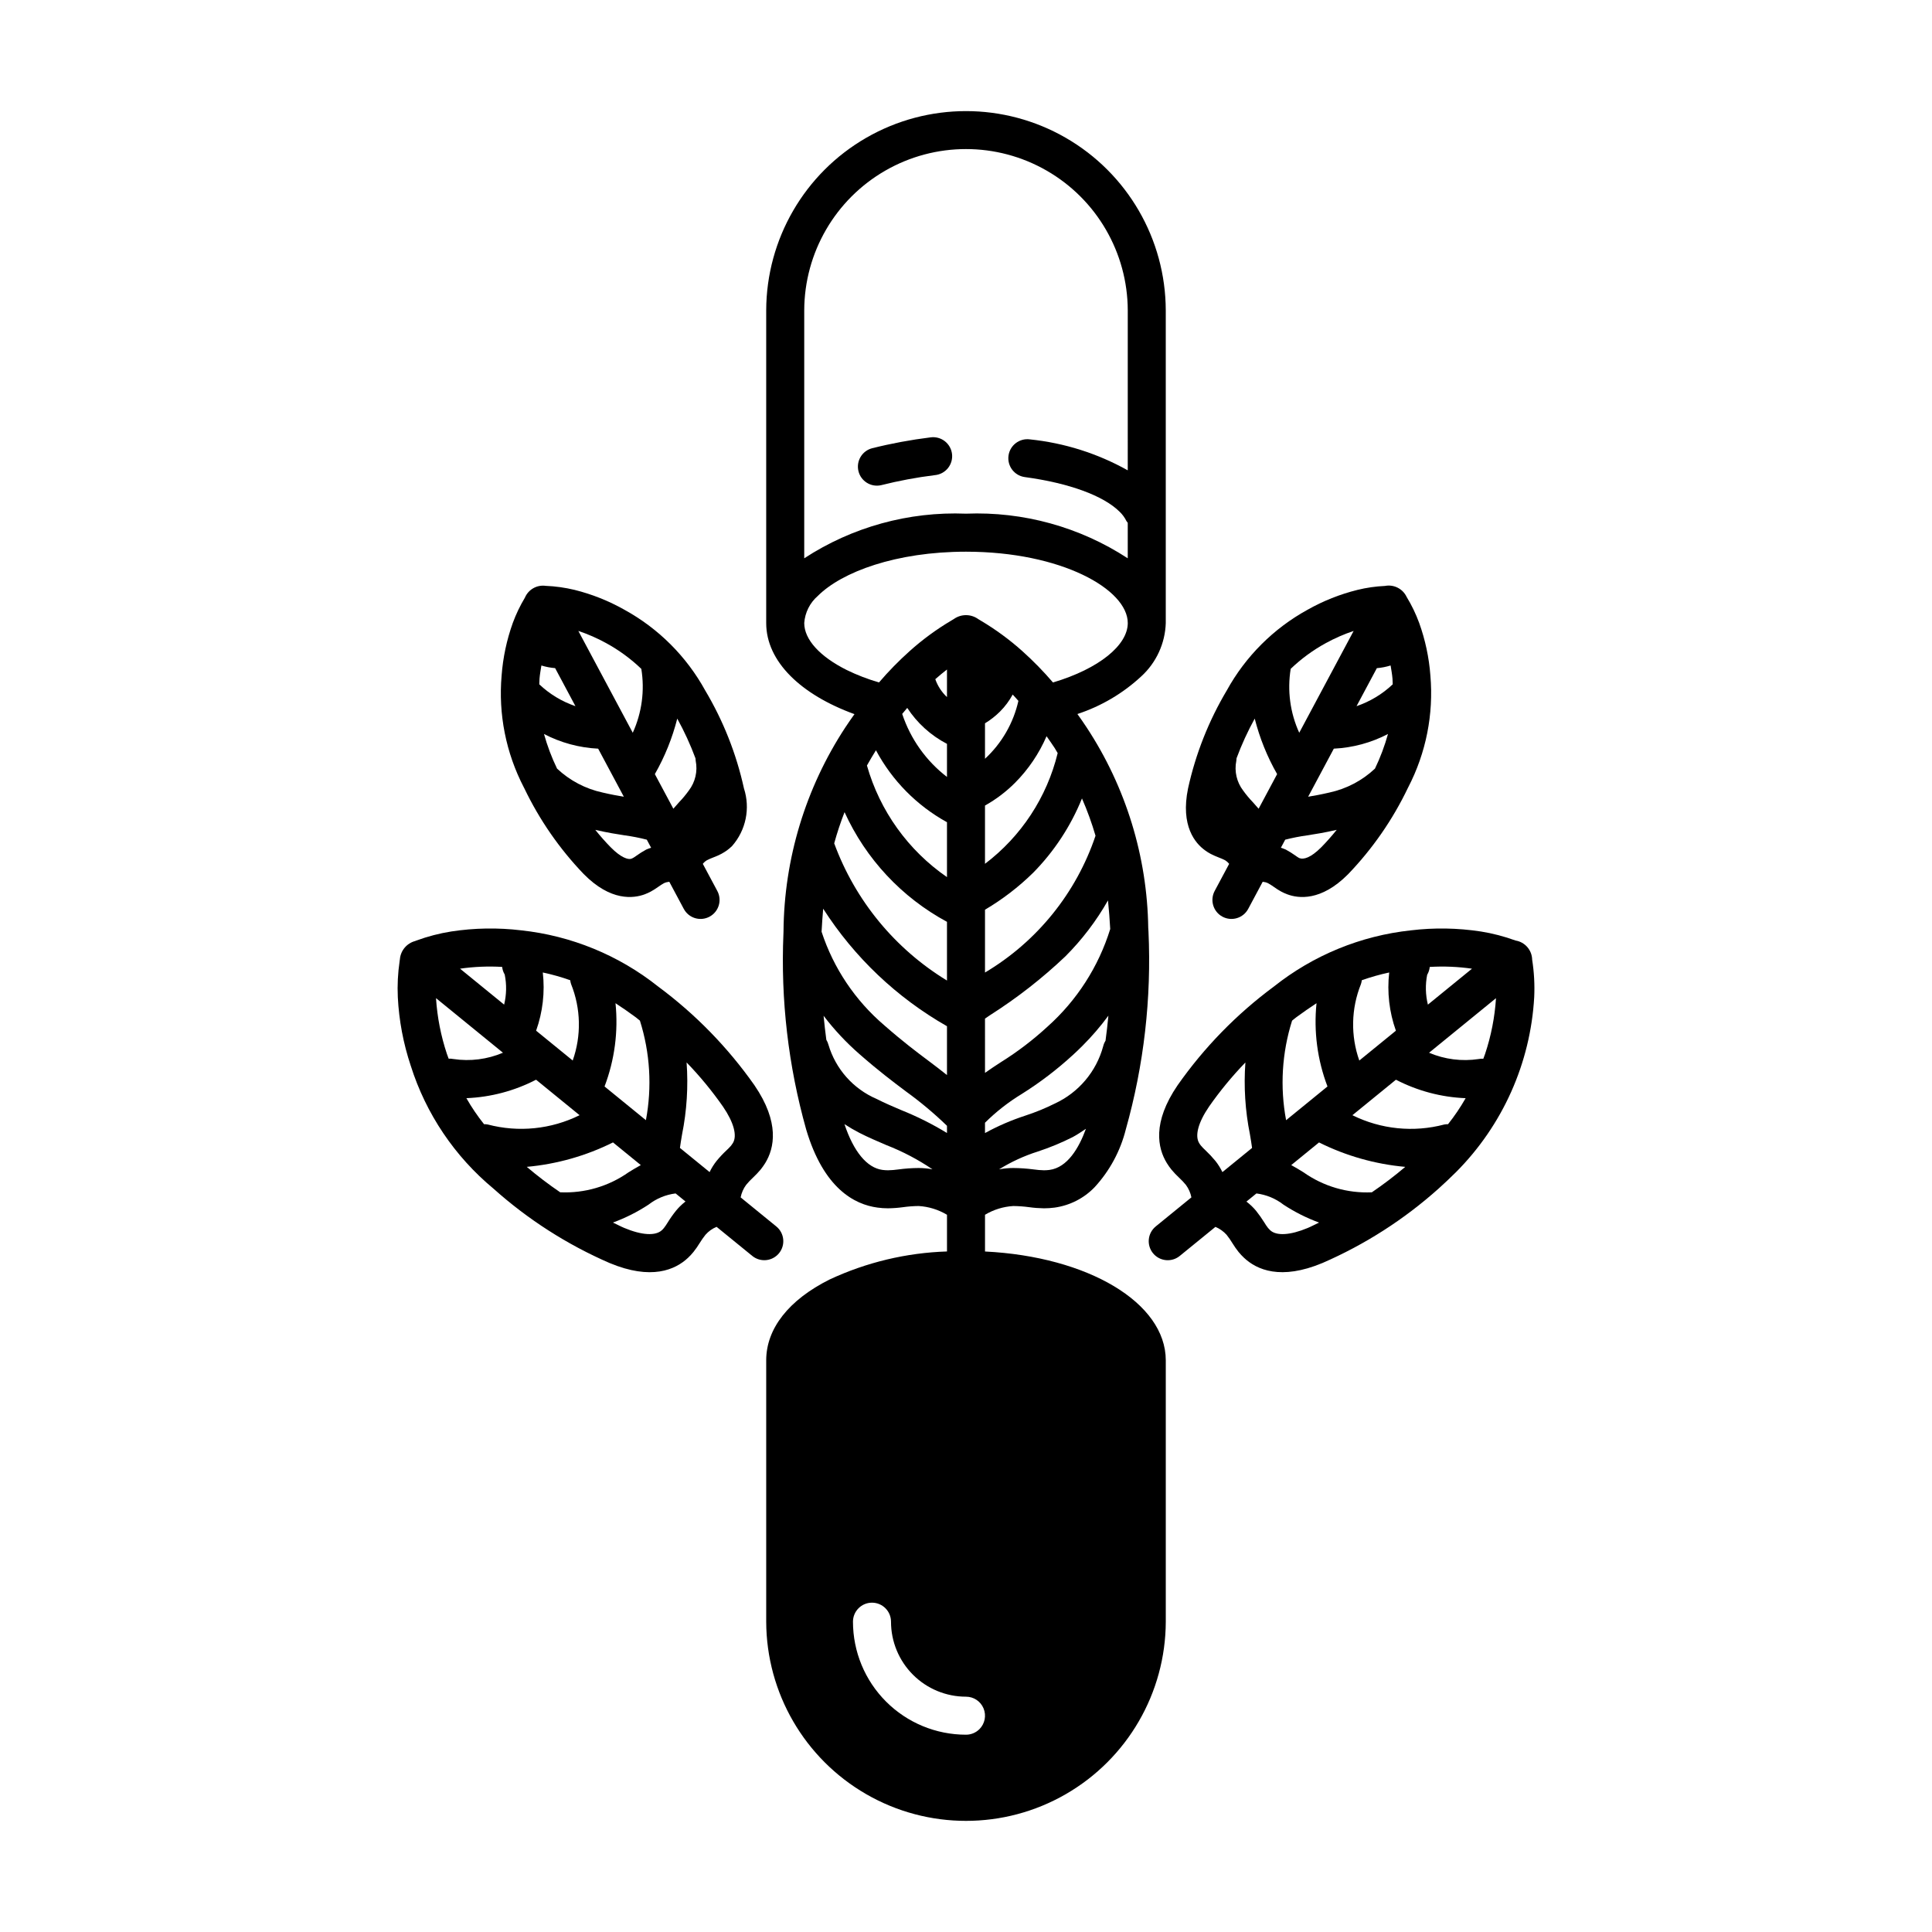<?xml version="1.0" encoding="UTF-8"?>
<!-- Uploaded to: ICON Repo, www.svgrepo.com, Generator: ICON Repo Mixer Tools -->
<svg fill="#000000" width="800px" height="800px" version="1.1" viewBox="144 144 512 512" xmlns="http://www.w3.org/2000/svg">
 <g>
  <path d="m536.39 390.85c-6.121-0.938-12.34-1.039-18.488-0.297-13.273 1.422-25.867 6.59-36.316 14.898-9.855 7.289-18.469 16.121-25.508 26.152-6.766 9.898-5.281 16.684-2.859 20.617h-0.004c0.375 0.609 0.789 1.195 1.242 1.754 0.625 0.746 1.301 1.457 2.012 2.125 0.645 0.594 1.246 1.23 1.805 1.906 0.723 0.984 1.223 2.113 1.461 3.312l-9.457 7.707v0.004c-1.035 0.844-1.695 2.062-1.828 3.394-0.137 1.328 0.262 2.656 1.105 3.695 1.758 2.156 4.934 2.481 7.09 0.723l9.461-7.707h-0.004c1.129 0.473 2.137 1.191 2.957 2.098 0.578 0.73 1.113 1.5 1.594 2.297 0.48 0.785 1.012 1.539 1.582 2.258 0.449 0.551 0.938 1.07 1.457 1.555 3.379 3.176 9.727 5.992 20.781 1.367 11.242-4.879 21.629-11.535 30.762-19.707 1.512-1.375 3.07-2.816 4.629-4.375 12.352-12.395 19.727-28.891 20.719-46.363 0.156-3.32-0.027-6.652-0.543-9.938-0.051-2.531-1.898-4.664-4.394-5.07-3-1.098-6.098-1.906-9.254-2.406zm-2.297 9.863-11.688 9.527c-0.641-2.59-0.703-5.293-0.191-7.914 0.379-0.633 0.609-1.344 0.68-2.078 3.738-0.223 7.492-0.066 11.199 0.465zm-6.344 41.211h-0.004c-0.332-0.008-0.668 0.02-1 0.082-8.145 2.152-16.793 1.277-24.344-2.465l11.539-9.406v0.004c5.723 2.965 12.027 4.637 18.469 4.894-1.375 2.414-2.934 4.719-4.664 6.891zm-20.207 18.051c-6.461 0.293-12.836-1.574-18.113-5.309-1.031-0.637-2.106-1.293-3.238-1.906l7.363-6v-0.004c7.144 3.566 14.898 5.762 22.852 6.477-2.832 2.406-5.789 4.656-8.863 6.746zm-21.129-45.492c0.379-0.289 0.75-0.629 1.129-0.906 1.738-1.273 3.512-2.516 5.348-3.715v0.004c-0.766 7.481 0.23 15.035 2.906 22.059l-10.965 8.938c-1.652-8.789-1.109-17.848 1.582-26.375zm25.738-12.762c-0.594 5.211 0.016 10.488 1.777 15.426l-9.699 7.906c-2.324-6.574-2.172-13.77 0.43-20.242 0.113-0.336 0.195-0.688 0.234-1.039 2.371-0.844 4.797-1.527 7.258-2.051zm-46.07 49.918c-0.824-0.996-1.707-1.938-2.648-2.824-0.414-0.379-0.805-0.781-1.168-1.207-0.168-0.207-0.324-0.422-0.461-0.652-1.211-1.969-0.266-5.492 2.59-9.672h-0.004c2.902-4.156 6.129-8.074 9.652-11.719-0.461 6.375-0.059 12.781 1.203 19.047 0.23 1.32 0.418 2.504 0.566 3.602l-7.859 6.406c-0.508-1.062-1.137-2.062-1.871-2.981zm14.508 18.367 0.004-0.004c-0.199-0.184-0.383-0.379-0.555-0.586-0.355-0.457-0.68-0.938-0.973-1.434-0.672-1.082-1.406-2.125-2.199-3.117-0.754-0.906-1.609-1.723-2.551-2.434l2.648-2.156v-0.004c2.613 0.328 5.09 1.352 7.168 2.969 2.953 1.941 6.117 3.535 9.434 4.75-0.992 0.465-2.008 1.016-2.984 1.426-4.672 1.953-8.316 2.164-9.988 0.59zm56.973-46.695c-0.145 0.445-0.312 0.824-0.461 1.254v0.004c-0.414-0.023-0.828 0.004-1.238 0.086-4.449 0.672-9 0.094-13.145-1.668l17.738-14.461v0.004c-0.324 5.031-1.297 10-2.894 14.781z"/>
  <path d="m452.94 309.12v-82.891c-0.055-18.875-10.16-36.293-26.516-45.715-16.359-9.426-36.492-9.426-52.852-0.004s-26.461 26.84-26.52 45.715v82.898c0 10.203 9.215 18.984 23.391 24.133-0.82 1.176-1.656 2.328-2.449 3.555-10.523 16.055-16.199 34.797-16.355 53.992l-0.008 0.266c-0.012 0.117-0.008 0.23-0.008 0.348l-0.004-0.004c-0.754 17.512 1.281 35.031 6.023 51.902 4.637 15.656 12.836 19.902 18.895 20.707h-0.004c0.926 0.129 1.855 0.191 2.789 0.191 1.336-0.016 2.672-0.113 4-0.297 1.375-0.191 2.758-0.297 4.144-0.309 2.648 0.16 5.219 0.957 7.496 2.32v9.723c-10.762 0.344-21.34 2.871-31.098 7.422-10.848 5.414-16.816 13.031-16.812 21.441v69.254c0.059 18.879 10.164 36.293 26.52 45.715 16.359 9.422 36.496 9.422 52.852 0 16.359-9.422 26.461-26.844 26.52-45.719v-69.25c-0.004-15.324-20.672-27.508-47.906-28.855v-9.734c2.273-1.363 4.84-2.156 7.488-2.316 1.406 0.016 2.809 0.117 4.199 0.305 1.305 0.184 2.617 0.281 3.934 0.301 0.938 0 1.875-0.062 2.805-0.184 4.047-0.562 7.785-2.465 10.617-5.406 3.992-4.332 6.832-9.598 8.266-15.309 4.805-17.066 6.832-34.797 6.008-52.508l-0.008-0.141h-0.004c0.004-0.254-0.012-0.512-0.047-0.766-0.27-18.887-5.926-37.309-16.305-53.094-0.797-1.238-1.637-2.402-2.469-3.582 6.285-2.066 12.051-5.461 16.902-9.961 3.996-3.641 6.344-8.742 6.516-14.145zm-85.125 50.109c5.633 12.395 15.164 22.602 27.145 29.066v15.559c-13.785-8.395-24.32-21.211-29.887-36.363 0.77-2.797 1.684-5.555 2.742-8.262zm27.145-18.098v8.766c-5.535-4.254-9.672-10.074-11.867-16.703 0.441-0.539 0.887-1.07 1.336-1.594 2.633 4.031 6.262 7.312 10.531 9.531zm-3.098-17.141c1.109-0.977 2.125-1.805 3.098-2.562v7.309c-1.398-1.309-2.461-2.938-3.098-4.746zm3.098 37.906v14.547c-10.293-7.094-17.793-17.551-21.211-29.574 0.766-1.336 1.516-2.668 2.387-4.039 4.297 8.043 10.836 14.664 18.824 19.066zm-32.812 22.914c8.254 12.887 19.512 23.574 32.812 31.148v12.945c-1.59-1.27-3.156-2.469-4.797-3.699-3.211-2.402-6.848-5.129-11.812-9.48v-0.004c-7.719-6.578-13.473-15.16-16.625-24.801 0.105-2.008 0.25-4.047 0.426-6.109zm25.32 68.723c-1.805 0.012-3.606 0.137-5.394 0.379-0.91 0.133-1.824 0.207-2.738 0.223-0.492 0-0.984-0.035-1.473-0.098-4.117-0.547-7.652-4.863-10.074-12.133 1.273 0.836 2.594 1.605 3.949 2.305 2.316 1.184 4.727 2.215 7.172 3.262l-0.004-0.004c4.297 1.672 8.395 3.824 12.211 6.414-1.203-0.227-2.426-0.344-3.648-0.348zm-4.602-15.332c-2.234-0.953-4.434-1.891-6.551-2.969-6.188-2.656-10.867-7.926-12.773-14.383-0.121-0.457-0.309-0.891-0.555-1.293-0.281-2.109-0.523-4.234-0.727-6.363v-0.004c2.805 3.684 5.973 7.07 9.457 10.117 5.25 4.598 9.051 7.445 12.398 9.957 3.828 2.766 7.449 5.801 10.844 9.086v1.906c-3.856-2.352-7.902-4.379-12.094-6.055zm20.695 164.04c-0.945 0.945-2.227 1.477-3.562 1.473-7.945 0-15.562-3.152-21.18-8.77-5.617-5.617-8.773-13.234-8.773-21.18 0-2.781 2.258-5.039 5.039-5.039s5.039 2.258 5.039 5.039c0 5.269 2.094 10.324 5.82 14.055 3.727 3.727 8.781 5.82 14.055 5.82 2.035 0 3.875 1.227 4.652 3.109 0.781 1.883 0.348 4.051-1.09 5.492zm18.57-148.2c-0.488 0.062-0.98 0.094-1.473 0.094-0.922-0.02-1.84-0.098-2.75-0.23-1.785-0.234-3.586-0.359-5.387-0.371-1.262 0.004-2.519 0.121-3.758 0.355 3.219-1.996 6.672-3.586 10.285-4.727 3.168-1.043 6.254-2.32 9.234-3.824 1.246-0.664 2.363-1.441 3.504-2.199-1.859 5.094-4.891 10.262-9.656 10.902zm14.84-34.23v-0.004c-0.289 0.461-0.5 0.965-0.625 1.496-1.82 6.691-6.508 12.234-12.801 15.145-2.539 1.266-5.168 2.34-7.863 3.215-3.684 1.203-7.25 2.742-10.648 4.606v-2.738c2.934-2.91 6.195-5.461 9.723-7.609 4.84-3.035 9.395-6.508 13.602-10.375 0.871-0.793 1.703-1.594 2.5-2.391 2.492-2.488 4.789-5.16 6.875-7.992-0.207 2.227-0.461 4.441-0.762 6.644zm1.246-29.613 0.004-0.004c-3.09 9.992-8.852 18.949-16.656 25.906-3.801 3.5-7.918 6.637-12.297 9.371-1.418 0.922-2.805 1.824-4.231 2.848l-0.004-14.379 1.379-0.938c7.117-4.527 13.781-9.727 19.898-15.531 4.422-4.422 8.23-9.418 11.316-14.855 0.262 2.57 0.457 5.094 0.594 7.578zm-7.484-34.605c1.406 3.215 2.606 6.519 3.59 9.887-5.117 15.195-15.508 28.055-29.289 36.25v-16.648c4.633-2.734 8.918-6.023 12.758-9.789 5.566-5.652 9.965-12.348 12.941-19.699zm-17.719-4.168h0.004c3.523-3.547 6.352-7.727 8.328-12.32 0.73 1.047 1.469 2.07 2.176 3.164 0.285 0.445 0.496 0.863 0.77 1.305l0.004-0.004c-2.852 11.707-9.656 22.074-19.262 29.348v-15.438c2.93-1.637 5.617-3.676 7.984-6.055zm-7.981-6.344v-9.402 0.004c1.445-0.875 2.777-1.918 3.973-3.109 1.332-1.332 2.469-2.856 3.367-4.512 0.516 0.531 1.008 1.125 1.512 1.676-1.328 5.891-4.414 11.242-8.852 15.344zm18.016-20.219h0.004c-2.527-2.949-5.246-5.731-8.137-8.324-3.391-3.031-7.062-5.727-10.973-8.051-0.332-0.199-0.551-0.328-0.656-0.395v0.004c-1.934-1.418-4.555-1.438-6.508-0.051l-0.746 0.453h-0.004c-3.902 2.316-7.57 5.008-10.949 8.039-2.891 2.586-5.609 5.363-8.133 8.312-2.949-0.848-5.816-1.953-8.57-3.297-7.148-3.574-11.246-8.102-11.246-12.43h-0.004c0.199-2.777 1.488-5.363 3.59-7.188 6.379-6.379 20.773-11.73 39.281-11.73 25.266 0 42.871 9.969 42.871 18.914-0.004 5.844-7.57 12.094-19.816 15.742zm19.816-56.219c-7.992-4.477-16.816-7.266-25.93-8.203-2.758-0.371-5.297 1.559-5.672 4.316-0.375 2.758 1.555 5.297 4.312 5.672 11.723 1.586 20.887 4.938 25.148 9.203v-0.004c0.738 0.707 1.344 1.539 1.793 2.453 0.105 0.164 0.223 0.324 0.348 0.477v9.402-0.004c-12.711-8.301-27.695-12.438-42.867-11.828-15.172-0.605-30.156 3.527-42.867 11.828v-65.73c0.051-15.281 8.234-29.379 21.477-37.004s29.543-7.621 42.785 0.004c13.242 7.625 21.422 21.723 21.477 37.004z"/>
  <path d="m511.02 299.28c-2.457 0.109-4.898 0.465-7.289 1.051-4.633 1.148-9.09 2.926-13.25 5.277-8.996 4.953-16.406 12.355-21.363 21.352-4.793 8.055-8.262 16.824-10.273 25.977-2.055 9.988 1.945 14.574 4.488 16.398v0.004c0.48 0.355 0.988 0.676 1.52 0.957 0.691 0.352 1.402 0.668 2.129 0.945 0.582 0.211 1.152 0.461 1.703 0.746 0.402 0.25 0.762 0.57 1.055 0.941l-3.84 7.184c-1.309 2.453-0.387 5.508 2.066 6.82 2.457 1.312 5.508 0.387 6.82-2.066l3.84-7.184v-0.004c0.477 0.043 0.945 0.164 1.383 0.363 0.535 0.297 1.051 0.621 1.547 0.977 0.629 0.461 1.285 0.879 1.969 1.254 0.527 0.285 1.074 0.527 1.633 0.734 2.938 1.098 8.906 1.863 15.992-5.223l0.156-0.156c6.453-6.723 11.793-14.434 15.812-22.844 0.023-0.051 0.055-0.094 0.074-0.145v0.004c4.727-9.117 6.762-19.391 5.875-29.621-0.355-4.762-1.355-9.453-2.973-13.945-0.879-2.398-1.992-4.711-3.324-6.894-1.027-2.168-3.394-3.363-5.75-2.902zm2.004 24.566c0.043 0.523 0.039 0.996 0.066 1.504-2.746 2.598-6.016 4.57-9.594 5.789l5.383-10.07c1.234-0.102 2.461-0.344 3.644-0.711 0.18 1.152 0.402 2.273 0.5 3.488zm-4.644 23.84h0.004c-3.375 3.176-7.551 5.367-12.078 6.344-2.297 0.535-4.074 0.855-5.633 1.109l6.805-12.738c5.012-0.242 9.91-1.566 14.355-3.887-0.879 3.152-2.031 6.223-3.449 9.172zm-31.871-13.25h0.004c1.309 5.148 3.305 10.098 5.938 14.711l-4.902 9.172c-0.523-0.609-1.047-1.203-1.543-1.746v0.004c-0.922-0.961-1.773-1.984-2.551-3.066-1.715-2.238-2.379-5.106-1.82-7.871 0.039-0.23 0.062-0.469 0.066-0.703 1.344-3.613 2.953-7.125 4.812-10.5zm26.219-23.23-14.418 26.984c-2.414-5.301-3.199-11.195-2.262-16.941 2.797-2.68 5.934-4.977 9.336-6.832 2.348-1.285 4.805-2.363 7.344-3.211zm-8.594 57.344c-2.746 2.731-4.621 3.324-5.844 2.84-0.336-0.191-0.664-0.406-0.973-0.641-0.82-0.582-1.672-1.117-2.559-1.598-0.426-0.188-0.867-0.348-1.312-0.484l1.145-2.144c1.906-0.488 3.844-0.867 5.793-1.137 2.121-0.328 4.504-0.699 7.859-1.469-1.344 1.66-2.719 3.227-4.109 4.633z"/>
  <path d="m305.54 478.71c11.055 4.625 17.402 1.809 20.793-1.375 0.512-0.484 0.992-1 1.438-1.547 0.598-0.754 1.152-1.547 1.652-2.371 0.465-0.758 0.977-1.488 1.535-2.188 0.805-0.918 1.812-1.641 2.945-2.102l9.461 7.707c2 1.633 4.914 1.484 6.742-0.34 0.117-0.117 0.234-0.25 0.348-0.383 1.754-2.156 1.43-5.328-0.727-7.09l-9.453-7.703h0.004c0.234-1.203 0.734-2.34 1.465-3.324 0.566-0.688 1.18-1.34 1.836-1.941 0.699-0.66 1.359-1.355 1.98-2.09 0.445-0.555 0.859-1.133 1.234-1.738 2.426-3.957 3.894-10.742-2.859-20.625-7.047-10.027-15.664-18.859-25.512-26.156-10.449-8.309-23.047-13.477-36.32-14.898-6.148-0.738-12.367-0.637-18.488 0.301-3.152 0.496-6.246 1.301-9.242 2.398l-0.352 0.137c-2.234 0.598-3.852 2.531-4.043 4.836l-0.078 0.535h0.004c-0.465 3.144-0.625 6.328-0.477 9.504 0.312 6.184 1.465 12.297 3.426 18.168 4.027 12.738 11.637 24.043 21.918 32.57 9.137 8.176 19.523 14.832 30.77 19.715zm-17.691-76.992c2.465 0.523 4.891 1.207 7.266 2.051 0.039 0.352 0.117 0.703 0.234 1.039 2.598 6.473 2.75 13.668 0.426 20.238l-9.699-7.906v0.004c1.762-4.941 2.367-10.215 1.773-15.426zm24.613 11.855c0.375 0.277 0.746 0.617 1.121 0.902v-0.004c2.699 8.531 3.242 17.594 1.59 26.387l-10.961-8.934c2.672-7.031 3.668-14.586 2.902-22.066 1.84 1.199 3.609 2.441 5.348 3.715zm-28.863 39.656c7.953-0.719 15.703-2.914 22.852-6.477l7.371 6.008c-1.133 0.613-2.207 1.27-3.242 1.906-5.285 3.731-11.66 5.594-18.121 5.305-3.074-2.09-6.027-4.34-8.859-6.742zm14-13.688v-0.004c-7.547 3.738-16.191 4.613-24.336 2.465-0.328-0.062-0.66-0.09-0.988-0.082-1.734-2.172-3.301-4.477-4.676-6.894 6.438-0.258 12.742-1.93 18.465-4.891zm26.582 24.168 0.004-0.004c-0.367 0.367-0.715 0.754-1.043 1.156-0.816 1.012-1.562 2.074-2.242 3.18-0.285 0.48-0.602 0.941-0.945 1.379-0.16 0.207-0.34 0.398-0.531 0.574-1.684 1.586-5.328 1.375-9.996-0.582-0.977-0.41-1.992-0.961-2.992-1.426 3.32-1.215 6.484-2.809 9.438-4.75 2.078-1.617 4.555-2.641 7.168-2.965l2.621 2.137c-0.52 0.402-1.012 0.836-1.477 1.297zm14.039-16.785 0.004-0.004c-0.145 0.238-0.305 0.465-0.477 0.68-0.383 0.441-0.789 0.859-1.219 1.254-0.93 0.867-1.801 1.797-2.606 2.777-0.734 0.922-1.363 1.922-1.871 2.984l-7.859-6.406c0.148-1.098 0.336-2.281 0.566-3.602v0.004c1.258-6.269 1.66-12.676 1.199-19.051 3.527 3.644 6.758 7.566 9.66 11.727 2.852 4.176 3.793 7.699 2.606 9.633zm-61.145-46.684c0.078 0.715 0.309 1.402 0.676 2.016 0.543 2.637 0.488 5.363-0.152 7.977l-11.684-9.523c3.695-0.527 7.434-0.688 11.16-0.469zm-17.523 8.281 17.738 14.461c-4.144 1.762-8.695 2.34-13.145 1.668-0.41-0.082-0.828-0.109-1.246-0.086-0.152-0.434-0.316-0.812-0.461-1.258v0.004c-1.594-4.785-2.566-9.754-2.891-14.789z"/>
  <path d="m298.69 375.63c7.152 7.262 13.195 6.481 16.207 5.359v-0.004c0.527-0.203 1.047-0.434 1.547-0.699 0.707-0.387 1.387-0.82 2.039-1.293 0.477-0.348 0.977-0.668 1.496-0.953 0.438-0.199 0.91-0.32 1.391-0.363l3.84 7.188h0.004c1.309 2.457 4.363 3.379 6.816 2.066s3.379-4.363 2.066-6.816l-3.844-7.191h0.004c0.297-0.375 0.656-0.691 1.066-0.941 0.547-0.281 1.109-0.531 1.684-0.742 0.746-0.273 1.473-0.598 2.176-0.965 0.504-0.277 0.992-0.582 1.465-0.914 0.488-0.355 0.949-0.746 1.375-1.172 3.66-4.176 4.852-9.973 3.133-15.258-2.008-9.152-5.481-17.922-10.277-25.973-4.953-8.996-12.359-16.398-21.355-21.344-4.156-2.356-8.617-4.137-13.25-5.289-2.512-0.605-5.074-0.965-7.652-1.07-2.336-0.328-4.602 0.957-5.516 3.133-1.277 2.125-2.352 4.363-3.207 6.691-1.613 4.492-2.609 9.184-2.965 13.945-0.891 10.23 1.148 20.504 5.879 29.617l0.027 0.055c0.035 0.082 0.082 0.152 0.121 0.23 4.008 8.355 9.316 16.016 15.73 22.703zm16.551-6.481c-0.926 0.508-1.82 1.07-2.676 1.688-0.262 0.195-0.539 0.379-0.828 0.543-0.133 0.07-0.273 0.133-0.418 0.188-0.84 0.316-2.769-0.285-5.457-3.012-1.391-1.41-2.766-2.973-4.109-4.633 3.352 0.766 5.731 1.137 7.84 1.461l0.004-0.004c1.961 0.27 3.898 0.648 5.812 1.141l1.145 2.144c-0.445 0.133-0.887 0.293-1.312 0.484zm-12.723-26.746 6.805 12.734c-1.559-0.25-3.336-0.574-5.633-1.109h0.004c-4.527-0.977-8.703-3.172-12.074-6.348-1.422-2.949-2.578-6.016-3.457-9.168 4.449 2.32 9.348 3.648 14.355 3.891zm25.789 2.551c0.004 0.227 0.027 0.453 0.062 0.676 0.555 2.762-0.113 5.629-1.824 7.867-0.777 1.086-1.629 2.109-2.555 3.07-0.496 0.543-1.02 1.137-1.543 1.75l-4.902-9.168v-0.004c2.633-4.613 4.629-9.559 5.938-14.707 1.867 3.383 3.477 6.894 4.824 10.516zm-14.348-23.695c0.93 5.742 0.141 11.633-2.269 16.93l-14.422-26.984 0.004-0.004c2.539 0.852 5 1.926 7.348 3.219 3.402 1.855 6.543 4.156 9.34 6.84zm-26.484-0.898c1.184 0.367 2.406 0.602 3.641 0.699l5.383 10.078c-3.574-1.219-6.844-3.191-9.586-5.789 0.027-0.508 0.023-0.98 0.066-1.508 0.098-1.207 0.32-2.328 0.496-3.481z"/>
  <path d="m375.11 262.79c-2.656 0.699-4.262 3.394-3.613 6.062 0.645 2.664 3.309 4.324 5.984 3.731 4.688-1.18 9.441-2.07 14.238-2.664 1.355-0.117 2.609-0.777 3.473-1.832 0.863-1.055 1.262-2.414 1.105-3.769-0.156-1.352-0.855-2.586-1.934-3.414-1.082-0.832-2.453-1.188-3.801-0.992-5.203 0.645-10.367 1.605-15.453 2.879z"/>
 </g>
</svg>